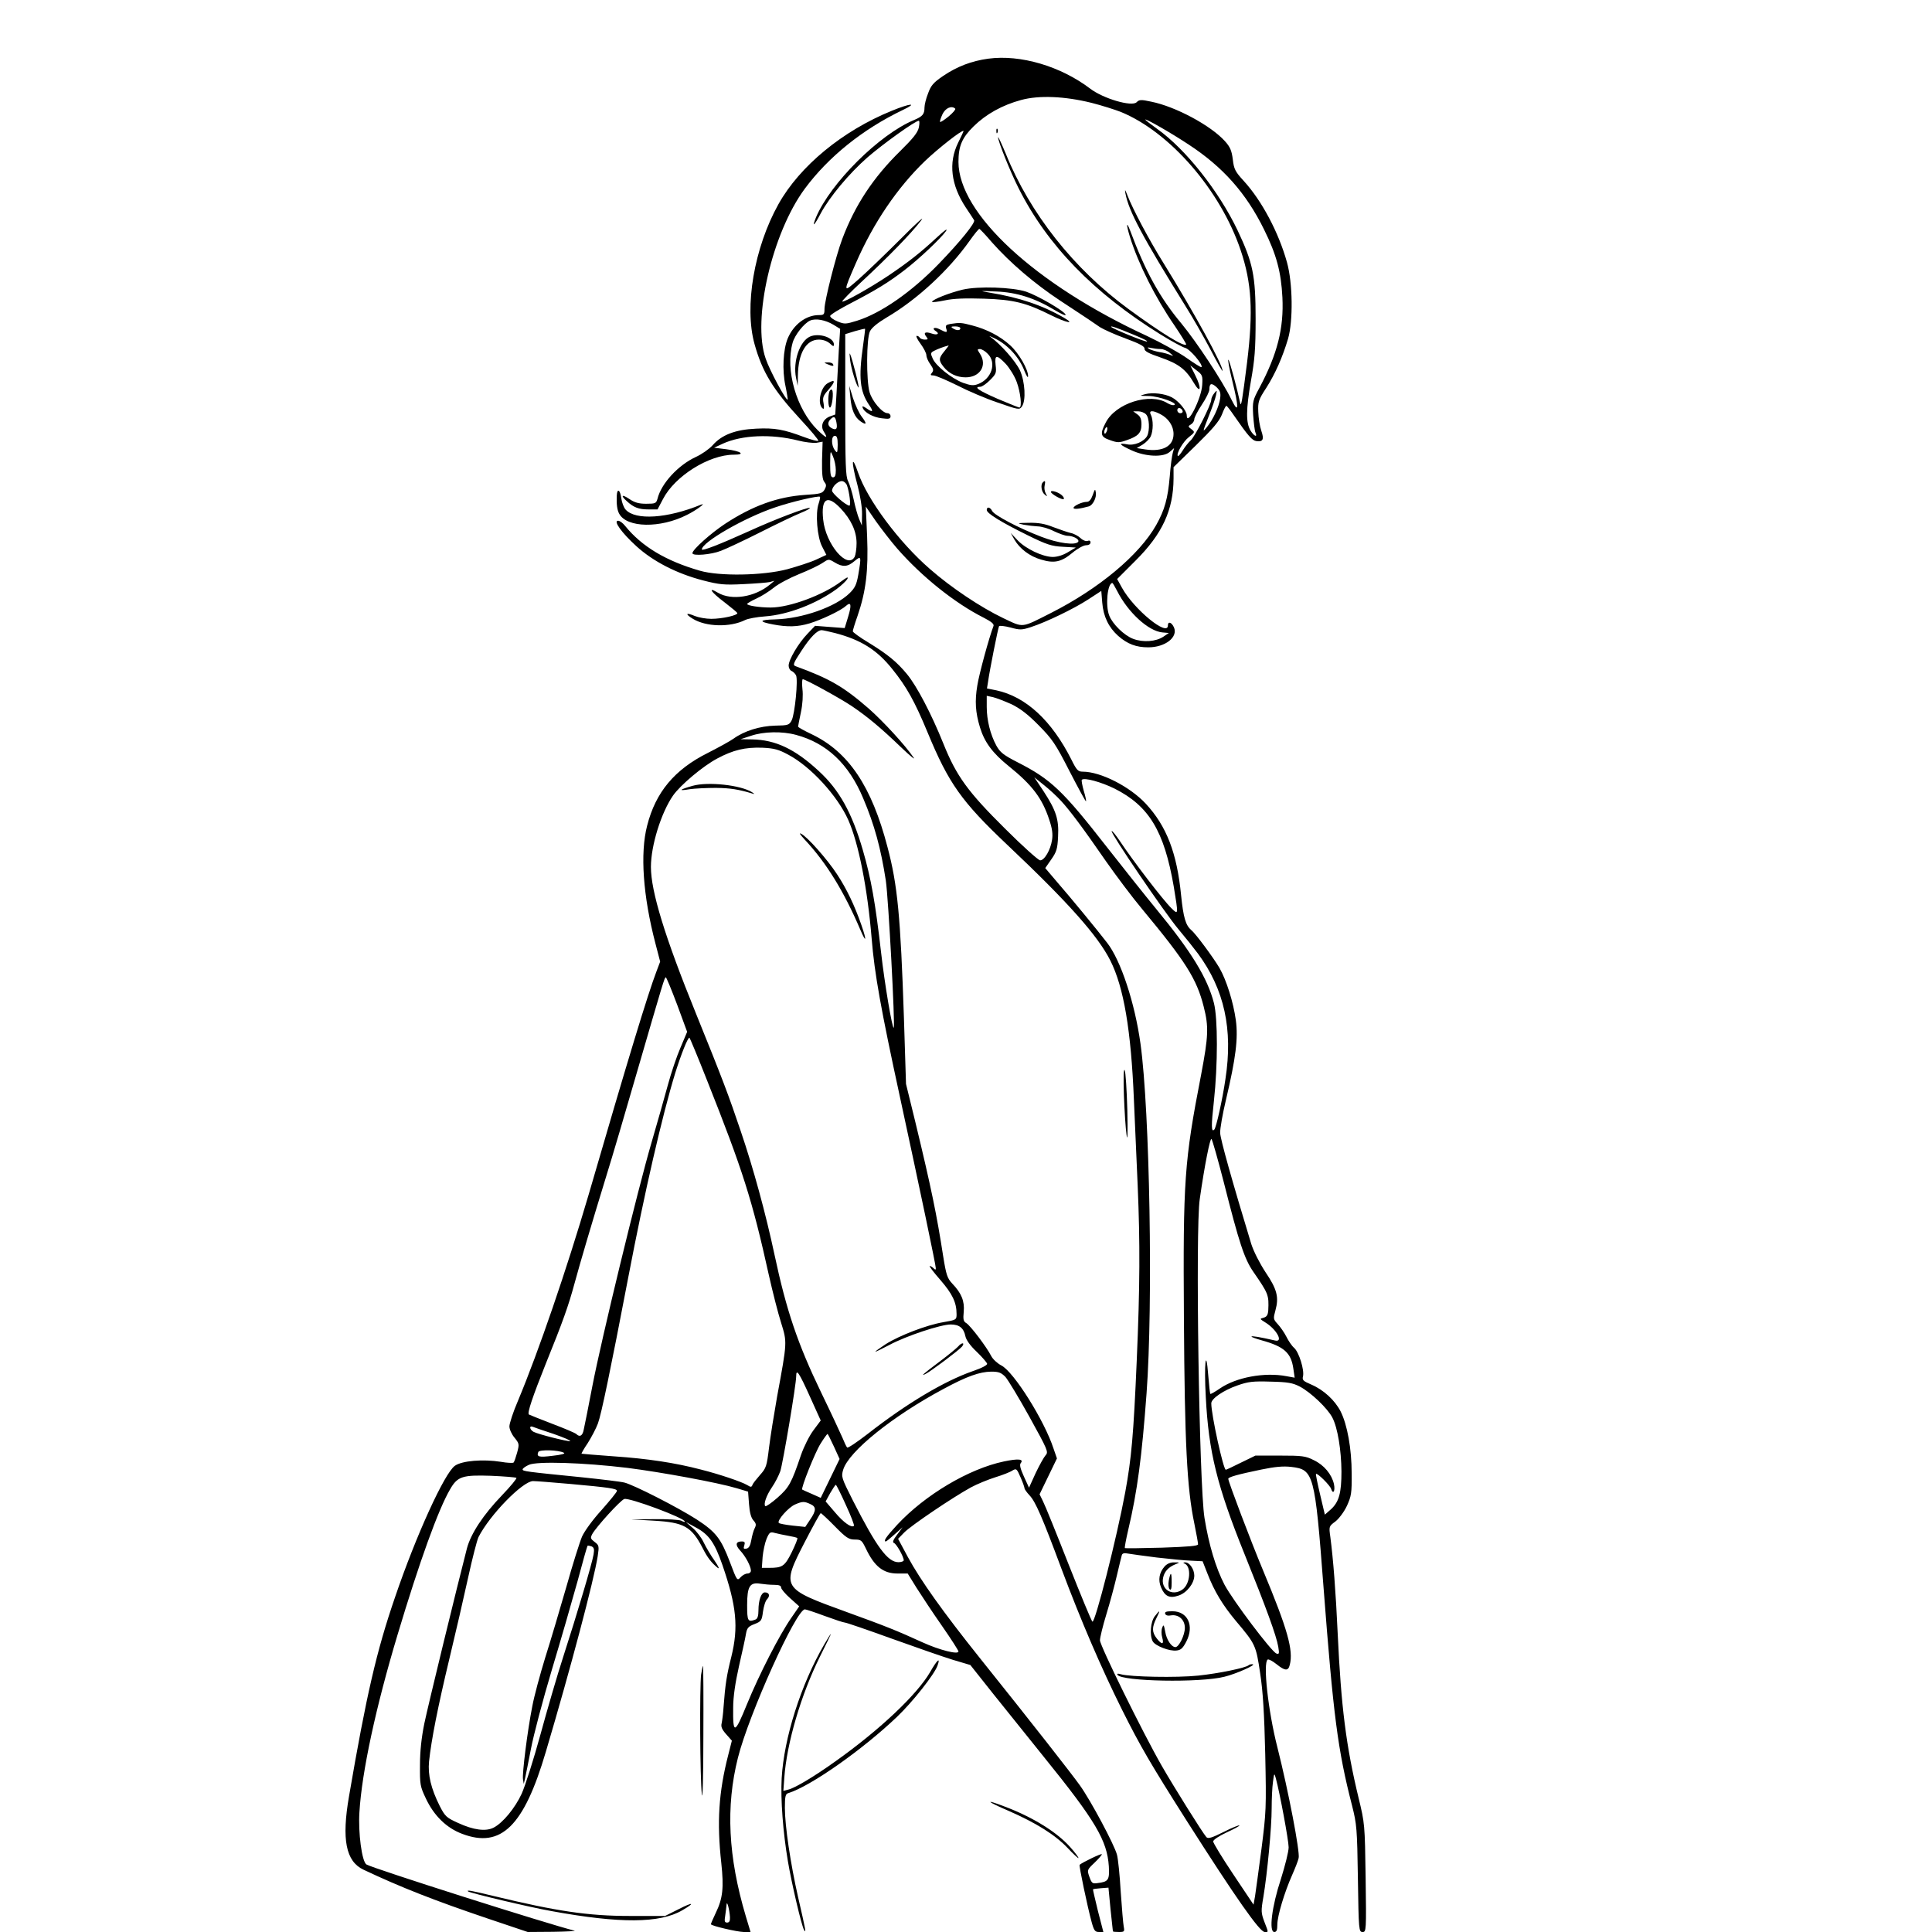<?xml version="1.0" standalone="no"?>
<!DOCTYPE svg PUBLIC "-//W3C//DTD SVG 20010904//EN"
 "http://www.w3.org/TR/2001/REC-SVG-20010904/DTD/svg10.dtd">
<svg version="1.0" xmlns="http://www.w3.org/2000/svg"
 width="1024pt" height="1024pt" viewBox="0 0 1024 1024"
 preserveAspectRatio="xMidYMid meet">
<g transform="translate(0,1024) scale(0.1,-0.1)"
fill="#000000" stroke="none">
<path d="M5238 9929 c-88 -12 -165 -41 -240 -92 -51 -35 -64 -50 -79 -92 -11
-27 -19 -61 -19 -75 0 -35 -10 -47 -55 -66 -184 -76 -443 -334 -520 -516 -23
-57 -10 -46 25 21 47 87 149 210 248 297 82 71 253 194 272 194 4 0 4 -16 0
-36 -6 -27 -31 -58 -97 -123 -144 -141 -241 -287 -309 -468 -33 -87 -94 -328
-94 -370 0 -30 -3 -33 -30 -33 -68 0 -134 -50 -165 -124 -24 -58 -30 -168 -12
-251 8 -38 13 -72 12 -73 -8 -8 -97 157 -117 218 -72 206 34 664 207 899 125
169 307 316 520 418 82 39 42 37 -58 -4 -261 -106 -488 -293 -601 -495 -129
-231 -182 -543 -127 -741 41 -148 98 -242 244 -400 55 -59 97 -110 94 -113 -3
-4 -36 5 -74 19 -109 41 -156 50 -256 45 -110 -5 -182 -33 -230 -88 -18 -20
-58 -48 -89 -62 -93 -43 -183 -140 -203 -221 -7 -25 -11 -27 -60 -27 -39 0
-61 6 -89 25 -40 27 -49 20 -13 -12 36 -33 63 -43 114 -43 l48 0 29 55 c63
122 244 235 375 235 65 0 39 19 -40 29 l-64 8 45 21 c102 47 259 53 401 17 35
-9 79 -14 96 -12 l33 6 -3 -98 c-1 -72 2 -103 12 -115 11 -14 12 -21 2 -40
-12 -21 -22 -24 -104 -29 -146 -10 -278 -58 -422 -152 -76 -50 -175 -138 -175
-157 0 -16 100 -8 152 13 29 11 123 55 208 98 85 43 181 89 213 102 32 13 54
25 49 27 -14 4 -184 -60 -326 -125 -155 -70 -246 -105 -246 -95 0 38 227 169
389 223 84 29 230 63 237 56 2 -2 -1 -18 -7 -36 -18 -51 -8 -179 19 -229 l22
-43 -54 -25 c-30 -14 -99 -36 -153 -51 -129 -34 -359 -38 -463 -8 -181 52
-309 129 -397 238 -12 15 -28 27 -37 27 -27 0 19 -64 97 -135 89 -81 214 -145
352 -181 89 -23 113 -25 215 -20 63 3 126 8 140 11 l25 7 -25 -21 c-80 -66
-202 -85 -274 -43 -59 35 -37 3 35 -51 35 -27 65 -52 67 -56 4 -12 -80 -31
-138 -31 -28 0 -67 7 -87 15 -47 20 -54 12 -12 -14 71 -44 199 -47 279 -7 14
7 61 16 105 19 122 9 270 66 378 144 26 19 52 44 58 54 7 14 -2 10 -33 -13
-95 -72 -273 -138 -373 -138 -59 0 -125 10 -125 19 0 3 22 16 48 28 27 12 68
38 93 58 24 20 85 52 134 72 50 20 105 46 124 59 33 22 33 22 65 3 42 -26 69
-24 105 7 36 30 37 27 20 -73 -9 -51 -17 -69 -47 -98 -74 -72 -249 -134 -394
-138 -86 -2 -89 -12 -9 -27 75 -14 129 -13 192 6 60 18 165 67 192 92 28 25
32 7 12 -58 l-18 -59 -79 6 -78 6 -40 -42 c-49 -51 -100 -138 -100 -169 0 -12
7 -25 15 -28 9 -4 19 -14 24 -23 12 -22 -6 -206 -23 -239 -13 -25 -19 -27 -87
-28 -81 -2 -164 -28 -221 -69 -18 -13 -80 -47 -137 -76 -176 -88 -276 -208
-321 -385 -38 -146 -22 -373 44 -625 l25 -96 -20 -53 c-46 -121 -149 -459
-360 -1185 -116 -395 -264 -827 -373 -1088 -26 -60 -46 -122 -46 -137 0 -16
12 -42 27 -60 25 -31 26 -34 14 -79 -7 -25 -15 -49 -19 -53 -4 -3 -34 -2 -67
4 -95 15 -206 6 -244 -21 -55 -39 -205 -367 -317 -696 -98 -285 -152 -518
-244 -1055 -40 -230 -17 -346 77 -390 197 -93 375 -163 659 -259 l211 -71 134
1 c74 1 125 4 114 6 -141 35 -1072 331 -1103 351 -24 16 -44 168 -37 277 13
215 87 557 202 940 115 384 216 665 279 772 39 68 66 76 216 71 70 -3 131 -8
135 -11 3 -4 -31 -45 -76 -92 -100 -104 -165 -203 -186 -281 -51 -197 -207
-837 -226 -929 -15 -74 -23 -146 -23 -220 -1 -104 1 -114 31 -177 43 -92 110
-157 193 -188 206 -78 327 41 443 435 131 441 255 910 275 1037 8 53 7 58 -16
75 -22 17 -24 21 -13 42 21 38 149 179 170 186 27 8 321 -101 321 -120 0 -3
-9 -1 -19 5 -11 5 -74 9 -143 8 l-123 -1 120 -7 c160 -9 200 -31 259 -145 26
-52 48 -79 80 -105 11 -8 4 8 -16 37 -20 28 -46 72 -58 97 -12 26 -38 60 -58
77 l-37 32 55 -30 c68 -37 98 -80 139 -198 75 -218 86 -329 47 -487 -24 -95
-32 -144 -41 -265 -2 -33 -7 -72 -10 -86 -5 -19 1 -33 24 -59 l30 -34 -19 -75
c-51 -198 -61 -356 -37 -574 14 -130 8 -187 -29 -263 -15 -32 -27 -59 -26 -61
3 -9 138 -40 173 -41 l37 0 -25 83 c-94 316 -107 581 -42 840 58 231 309 787
355 787 6 0 54 -16 105 -35 52 -19 100 -35 107 -35 7 0 118 -38 245 -84 128
-46 274 -97 326 -113 l94 -28 119 -150 c66 -82 187 -233 269 -335 276 -341
337 -445 346 -582 4 -73 -2 -82 -61 -89 -26 -4 -30 0 -42 33 -13 37 -12 38 27
75 21 20 39 41 39 45 0 7 -105 -44 -118 -56 -4 -4 42 -224 64 -304 12 -44 18
-52 38 -52 l24 0 -29 112 c-15 62 -27 113 -26 114 1 2 20 4 42 6 l40 3 11
-115 c7 -63 12 -116 13 -117 1 -2 15 -3 32 -3 28 0 30 2 25 28 -3 15 -10 98
-16 185 -5 87 -14 176 -20 197 -14 53 -140 289 -197 368 -46 64 -246 320 -532
677 -191 239 -311 407 -379 532 l-52 97 32 33 c36 37 255 185 353 239 33 18
92 42 130 54 39 12 80 28 91 36 21 12 23 10 43 -36 12 -27 21 -53 21 -58 0 -5
12 -22 27 -38 32 -34 68 -118 169 -389 103 -275 211 -526 320 -745 99 -198
150 -285 344 -591 262 -411 386 -588 413 -589 21 0 21 -5 -2 55 -17 46 -18 56
-5 130 21 126 44 369 44 470 0 51 3 114 7 141 6 47 7 48 15 19 21 -77 68 -330
68 -366 0 -23 -19 -98 -41 -168 -48 -145 -65 -281 -35 -281 12 0 16 10 16 39
0 46 38 172 79 264 15 34 31 74 34 89 8 31 -54 355 -113 588 -49 192 -77 448
-51 464 5 3 26 -8 46 -24 46 -37 63 -38 71 -4 20 77 -12 190 -141 499 -66 158
-185 472 -185 487 0 9 49 23 175 49 73 15 116 19 159 14 119 -14 125 -35 171
-640 52 -678 75 -860 151 -1155 25 -99 27 -122 31 -387 4 -275 5 -283 25 -283
19 0 20 5 16 287 -4 284 -5 290 -37 422 -67 277 -93 486 -111 871 -10 221 -24
399 -39 513 -8 57 -8 57 27 83 19 15 46 51 61 83 23 51 26 67 25 171 0 131
-23 259 -59 330 -30 58 -89 113 -154 141 -44 19 -50 24 -45 44 8 33 -21 128
-47 151 -12 10 -30 37 -41 59 -11 22 -32 52 -46 67 -24 26 -24 29 -12 73 19
69 9 111 -52 201 -32 49 -63 110 -76 150 -101 332 -164 556 -165 589 -1 22 13
102 31 177 52 220 65 325 52 421 -13 95 -50 213 -87 277 -31 53 -126 182 -149
200 -30 26 -42 67 -54 184 -22 225 -77 367 -187 486 -85 91 -239 170 -335 170
-24 0 -32 8 -59 63 -105 208 -241 334 -398 368 l-50 10 6 37 c8 59 53 284 58
293 3 4 30 1 61 -7 50 -14 61 -13 107 2 81 26 228 97 305 147 l69 45 5 -62 c6
-74 34 -131 84 -176 50 -44 96 -61 160 -61 90 0 159 54 136 106 -13 28 -32 33
-32 10 0 -62 -179 84 -243 199 l-26 47 97 97 c143 142 201 269 202 436 l0 60
118 115 c89 87 124 128 138 163 10 27 21 48 24 47 3 0 21 -23 40 -51 76 -110
97 -133 119 -136 35 -5 42 9 26 55 -8 23 -15 68 -16 100 -2 53 1 64 43 128 47
74 86 162 115 260 27 94 25 295 -6 405 -44 158 -133 326 -229 431 -46 50 -52
63 -58 114 -6 47 -14 66 -42 97 -75 83 -261 183 -390 209 -55 12 -64 11 -78
-3 -25 -25 -177 19 -247 73 -156 118 -368 181 -539 158z m547 -234 c55 -14
124 -36 155 -48 260 -106 529 -415 636 -734 58 -173 67 -321 34 -592 -26 -206
-32 -243 -37 -216 -16 75 -55 221 -62 228 -5 5 4 -45 20 -110 36 -145 35 -180
-3 -103 -51 104 -184 305 -266 405 -115 137 -192 278 -272 493 -21 54 -21 31
-1 -34 45 -144 135 -323 238 -472 35 -52 62 -96 60 -98 -12 -13 -128 58 -307
189 -289 212 -522 507 -649 822 -23 55 -41 94 -41 87 0 -21 64 -181 109 -270
152 -302 398 -555 751 -774 58 -36 117 -68 132 -72 25 -6 97 -91 86 -102 -3
-2 -38 20 -79 49 -41 29 -135 81 -209 116 -594 274 -1000 650 -1000 923 0 84
19 128 80 188 66 65 152 113 252 140 95 26 232 20 373 -15z m-722 -31 c3 -4
-12 -22 -35 -41 -22 -18 -43 -32 -45 -29 -3 2 3 20 12 40 16 34 49 48 68 30z
m1237 -190 c182 -119 305 -258 399 -449 67 -135 91 -226 98 -361 8 -163 -26
-300 -122 -480 -35 -65 -37 -73 -33 -144 3 -41 8 -83 12 -92 13 -29 -8 -20
-26 10 -25 42 -24 111 2 262 20 112 25 168 25 330 0 230 -14 297 -96 470 -99
207 -274 429 -426 537 -35 25 -63 47 -63 49 0 8 138 -71 230 -132z m-1222 9
c-52 -106 -38 -223 41 -343 20 -30 40 -60 44 -67 8 -13 -73 -113 -187 -231
-144 -149 -306 -262 -434 -302 -59 -18 -65 -19 -102 -4 -22 9 -40 22 -40 29 0
7 51 38 113 70 129 67 198 109 282 174 77 59 190 166 218 205 13 19 -5 7 -47
-32 -87 -81 -151 -131 -256 -202 -97 -65 -239 -145 -246 -138 -2 3 44 50 103
105 139 129 260 253 314 323 25 31 -21 -9 -106 -95 -83 -83 -183 -179 -224
-215 -84 -74 -84 -74 -14 87 93 213 219 398 365 539 69 66 197 167 205 160 1
-1 -12 -29 -29 -63z m180 -528 c95 -107 224 -218 362 -309 69 -45 136 -90 150
-99 14 -10 41 -28 60 -41 19 -12 81 -40 136 -60 76 -28 101 -42 100 -54 -1
-13 21 -25 86 -47 95 -33 134 -63 176 -135 36 -61 42 -28 7 41 l-26 52 33 -26
c31 -23 33 -29 30 -77 -4 -72 -82 -226 -82 -161 0 24 -44 77 -79 95 -38 20
-101 27 -141 17 -33 -9 -32 -9 20 -10 54 -1 158 -39 133 -48 -6 -2 -22 2 -35
10 -92 58 -276 0 -328 -104 -31 -59 -27 -75 24 -92 39 -14 49 -14 88 0 61 21
78 39 78 84 0 28 -6 42 -22 53 l-22 16 26 0 c15 0 34 -7 42 -16 18 -18 21 -85
6 -115 -17 -30 -68 -52 -106 -44 -50 9 -42 -2 24 -32 74 -34 169 -38 202 -8
l23 20 -7 -25 c-4 -14 -12 -70 -16 -125 -10 -117 -27 -178 -72 -258 -90 -159
-303 -337 -558 -466 -160 -81 -143 -79 -253 -27 -119 57 -275 161 -388 260
-165 143 -332 368 -381 511 -35 102 -37 59 -3 -67 14 -54 25 -118 24 -153 l-1
-60 -14 33 c-8 18 -21 65 -29 103 -8 38 -22 83 -30 99 -13 24 -15 90 -15 404
l0 375 52 16 c28 8 52 14 53 12 1 -1 -4 -42 -11 -92 -24 -166 -16 -239 31
-309 27 -39 22 -45 -14 -19 -17 11 -22 12 -19 3 8 -26 56 -52 102 -57 38 -5
46 -3 46 11 0 9 -7 16 -16 16 -27 0 -81 63 -95 111 -18 61 -17 285 2 323 9 19
41 45 88 73 162 95 329 250 439 405 26 37 50 66 53 65 3 -1 34 -33 67 -72z
m-841 -436 l36 -22 -7 -111 c-3 -61 -9 -163 -12 -227 l-7 -116 -28 -10 c-37
-14 -52 -50 -33 -80 25 -40 15 -38 -32 7 -113 111 -173 319 -133 463 11 41 61
104 93 118 30 13 81 3 123 -22z m1594 -54 c46 -19 77 -34 67 -35 -16 0 -177
66 -188 77 -8 9 30 -4 121 -42z m140 -75 c15 0 37 -9 50 -21 20 -16 20 -18 4
-11 -11 5 -38 13 -60 16 -22 4 -47 12 -55 17 -12 8 -9 9 10 5 14 -3 37 -6 51
-6z m316 -262 c-6 -44 -37 -111 -71 -153 -23 -28 -22 -24 9 55 19 47 37 99 40
115 6 29 6 29 -9 11 -9 -11 -16 -26 -16 -35 0 -24 -86 -195 -109 -215 -12 -11
-31 -35 -42 -53 -12 -19 -23 -32 -26 -30 -10 11 27 76 58 100 33 26 33 27 14
42 -19 14 -19 16 -2 26 9 5 17 18 17 27 0 9 18 44 40 77 22 33 40 69 40 81 0
33 11 36 38 12 19 -19 23 -30 19 -60z m-199 -66 c2 -7 -3 -12 -12 -12 -9 0
-16 7 -16 16 0 17 22 14 28 -4z m-118 -17 c43 -22 70 -63 70 -105 0 -65 -57
-96 -150 -82 l-45 7 32 19 c17 11 36 30 42 43 14 30 14 88 1 114 -13 24 8 26
50 4z m-1717 -42 c7 -36 0 -45 -24 -33 -22 12 -25 30 -7 48 18 18 25 15 31
-15z m1433 -49 c-4 -9 -9 -15 -11 -12 -3 3 -3 13 1 22 4 9 9 15 11 12 3 -3 3
-13 -1 -22z m-1426 -71 c-1 -44 -2 -47 -15 -29 -20 26 -20 76 0 76 11 0 15
-12 15 -47z m-10 -134 c0 -28 -4 -39 -15 -39 -12 0 -15 15 -15 73 1 72 1 72
15 38 8 -18 15 -51 15 -72z m59 -81 c13 -37 22 -108 13 -108 -17 0 -92 65 -92
79 0 21 30 51 52 51 10 0 22 -10 27 -22z m-35 -121 c57 -60 86 -123 86 -186 0
-29 -5 -61 -10 -72 -38 -70 -154 67 -167 197 -12 112 21 134 91 61z m301 -214
c130 -149 306 -290 459 -367 39 -20 55 -33 52 -43 -24 -63 -76 -253 -86 -316
-14 -83 -10 -143 14 -222 24 -79 67 -137 153 -206 124 -100 177 -170 214 -283
16 -47 20 -77 15 -108 -8 -53 -40 -108 -63 -108 -9 0 -93 75 -186 168 -197
195 -258 279 -327 451 -64 159 -141 305 -192 367 -55 67 -105 107 -206 169
-45 27 -82 54 -82 59 0 5 11 42 25 81 45 131 58 241 51 420 l-7 160 53 -77
c30 -42 80 -107 113 -145z m1166 -225 c57 -113 165 -213 240 -220 l34 -3 -28
-19 c-40 -27 -108 -32 -161 -12 -48 18 -110 79 -127 124 -21 53 -9 172 17 172
2 0 13 -19 25 -42z m-1496 -223 c138 -36 223 -89 305 -192 75 -93 118 -170
186 -334 112 -271 180 -367 422 -596 324 -306 481 -483 547 -614 71 -141 110
-369 125 -739 6 -129 15 -334 20 -455 13 -304 12 -534 -5 -925 -17 -396 -28
-519 -61 -699 -45 -243 -160 -695 -174 -686 -5 3 -61 139 -126 303 -64 163
-125 314 -136 335 l-18 37 46 95 46 95 -18 52 c-48 148 -211 408 -277 441 -21
11 -45 33 -54 51 -24 47 -109 159 -131 173 -16 9 -18 20 -14 61 5 56 -12 98
-61 149 -26 28 -32 45 -48 145 -34 219 -62 357 -148 713 l-49 200 -11 350
c-18 539 -34 706 -87 905 -84 323 -207 505 -401 598 -40 19 -73 37 -73 41 0 3
7 38 15 76 9 42 12 91 8 123 -3 28 -2 52 2 52 14 0 196 -100 259 -142 83 -56
155 -116 260 -217 49 -47 80 -72 68 -56 -43 64 -161 192 -237 259 -136 118
-208 159 -388 225 -16 6 -13 15 31 82 47 72 83 109 107 109 6 0 38 -7 70 -15z
m935 -377 c47 -23 87 -53 145 -112 72 -73 89 -97 164 -244 46 -89 85 -161 87
-159 2 2 -3 27 -12 56 -8 29 -13 55 -10 58 13 13 103 -12 174 -47 182 -92 262
-224 313 -518 25 -152 25 -152 -11 -117 -43 41 -204 251 -275 358 -21 31 -40
55 -43 52 -8 -8 280 -432 354 -520 37 -44 83 -102 104 -130 139 -189 186 -400
145 -665 -15 -105 -49 -258 -59 -267 -16 -16 -17 17 -2 151 21 193 21 438 0
520 -34 132 -120 273 -304 496 -61 74 -179 223 -263 330 -234 300 -297 360
-474 450 -74 38 -92 52 -112 88 -32 59 -51 135 -51 205 l0 59 33 -7 c17 -4 61
-21 97 -37z m-1141 -163 c162 -43 280 -154 356 -336 60 -141 94 -267 120 -436
14 -94 50 -771 42 -780 -8 -7 -49 238 -67 398 -30 262 -53 393 -97 544 -57
196 -124 318 -233 418 -126 117 -230 166 -354 168 l-61 1 55 18 c67 23 166 25
239 5z m-41 -105 c119 -63 261 -218 318 -346 55 -124 102 -363 124 -629 15
-186 49 -374 150 -840 107 -495 190 -890 190 -907 0 -9 -3 -9 -12 0 -7 7 -16
12 -20 12 -5 0 20 -33 56 -74 64 -74 86 -119 86 -181 0 -30 -1 -31 -71 -43
-88 -15 -231 -70 -304 -116 -30 -20 -55 -37 -55 -40 0 -2 33 14 73 35 89 48
273 109 326 109 46 0 69 -19 78 -63 4 -19 26 -50 59 -81 29 -28 54 -57 56 -64
2 -7 -28 -23 -78 -40 -151 -53 -349 -171 -555 -332 -57 -44 -106 -77 -109 -72
-4 4 -15 27 -25 52 -11 25 -61 133 -113 240 -124 257 -184 434 -247 730 -46
216 -112 458 -179 655 -64 190 -97 277 -238 625 -164 404 -238 645 -238 775 0
113 54 287 117 378 38 55 159 157 235 197 84 45 148 60 238 57 63 -3 86 -9
138 -37z m1445 -244 c48 -52 116 -143 239 -321 54 -77 140 -192 193 -255 230
-277 288 -369 325 -516 27 -106 25 -155 -14 -361 -89 -458 -96 -559 -91 -1293
4 -655 16 -898 55 -1084 11 -54 20 -104 20 -111 0 -9 -49 -13 -192 -18 -106
-3 -194 -4 -196 -2 -2 2 6 46 18 97 48 203 72 385 97 723 35 473 17 1498 -32
1852 -30 218 -105 444 -177 536 -52 68 -198 245 -266 323 l-62 73 32 46 c28
40 33 56 36 121 5 91 -10 138 -78 242 l-48 72 51 -41 c29 -23 69 -60 90 -83z
m-2034 -1081 l53 -144 -35 -83 c-20 -46 -50 -135 -67 -198 -17 -63 -56 -200
-86 -303 -74 -252 -266 -1043 -314 -1292 -21 -110 -42 -215 -46 -232 -6 -33
-21 -42 -39 -24 -6 6 -63 30 -129 55 -65 25 -120 47 -123 49 -9 9 20 94 89
267 92 227 121 309 153 427 31 114 90 314 168 568 31 99 103 344 161 545 142
488 148 510 155 510 3 0 30 -65 60 -145z m160 -405 c188 -473 238 -630 326
-1028 20 -89 49 -203 65 -253 32 -104 33 -98 -21 -390 -16 -91 -36 -214 -43
-272 -12 -99 -15 -108 -48 -145 -19 -22 -38 -45 -40 -53 -5 -12 -9 -12 -28 0
-31 18 -146 57 -245 82 -137 36 -284 58 -460 70 -93 7 -171 13 -173 14 -1 1
13 27 33 56 19 30 44 77 54 104 18 48 67 284 161 775 87 455 181 862 249 1083
31 99 66 187 75 187 2 0 45 -103 95 -230z m2737 -535 c82 -324 109 -406 157
-476 80 -116 83 -122 79 -205 -2 -24 -8 -33 -24 -38 -22 -6 -22 -6 8 -25 61
-37 98 -107 52 -96 -83 19 -121 25 -125 21 -2 -2 22 -11 54 -20 119 -33 156
-66 168 -150 l7 -48 -44 8 c-116 22 -266 -6 -352 -65 -26 -18 -49 -31 -51 -29
-2 2 -7 46 -11 98 -12 156 -23 63 -13 -116 15 -289 59 -469 206 -833 113 -280
168 -430 178 -489 6 -37 5 -41 -10 -36 -27 11 -231 282 -275 365 -46 88 -83
212 -106 354 -28 173 -49 1532 -25 1690 26 182 55 325 62 318 5 -5 34 -108 65
-228z m-2192 -1140 l56 -124 -38 -51 c-22 -29 -51 -87 -67 -133 -50 -148 -63
-171 -124 -225 -32 -28 -61 -48 -65 -45 -10 11 6 57 36 101 16 23 36 62 44 85
14 44 84 458 84 503 0 42 15 20 74 -111z m1035 107 c14 -16 72 -112 128 -213
96 -174 101 -185 85 -202 -9 -10 -33 -53 -53 -95 l-35 -77 -27 59 c-19 42 -24
62 -17 71 18 22 -13 25 -89 9 -186 -39 -418 -177 -566 -336 -58 -63 -75 -88
-60 -88 3 0 24 17 47 38 l42 37 -29 -39 c-21 -27 -26 -41 -17 -44 13 -4 52
-73 52 -92 0 -5 -13 -10 -28 -10 -57 0 -116 80 -242 328 -60 119 -62 125 -51
162 29 97 263 285 533 429 122 66 190 90 251 91 41 0 53 -5 76 -28z m1560 -51
c59 -31 148 -116 173 -165 28 -54 47 -172 48 -285 0 -114 -13 -161 -55 -200
l-33 -29 -25 106 c-14 59 -24 108 -22 110 6 7 74 -60 80 -79 11 -33 23 -11 15
26 -12 51 -52 100 -107 126 -43 22 -62 24 -179 24 l-130 0 -76 -37 c-42 -21
-78 -38 -81 -38 -13 0 -77 291 -77 352 0 25 64 69 139 95 57 20 82 23 176 20
92 -2 117 -7 154 -26z m-3955 -251 c54 -19 94 -36 88 -38 -12 -4 -169 36 -194
49 -20 11 -25 34 -5 27 6 -3 56 -20 111 -38z m1486 -67 l30 -66 -50 -103 -50
-103 -47 21 c-27 11 -49 22 -51 23 -8 7 69 199 97 243 18 29 35 52 37 52 2 0
17 -30 34 -67z m-1431 -33 c9 -5 -15 -11 -60 -16 -73 -9 -86 -6 -76 20 5 14
108 11 136 -4z m336 -80 c181 -23 480 -78 580 -108 l60 -18 5 -66 c3 -44 11
-73 23 -86 15 -17 16 -24 7 -42 -6 -11 -14 -40 -18 -63 -5 -29 -13 -43 -26
-45 -14 -3 -17 0 -11 17 5 17 2 21 -14 21 -32 0 -35 -19 -8 -48 29 -31 57 -84
57 -107 0 -8 -8 -15 -18 -15 -11 0 -27 -9 -37 -20 -18 -20 -19 -18 -56 80 -48
126 -74 160 -177 227 -98 63 -331 182 -382 195 -19 5 -120 17 -225 28 -300 30
-315 32 -315 42 0 5 15 16 33 24 43 20 289 12 522 -16z m-305 -85 c210 -19
250 -25 250 -37 0 -6 -37 -51 -81 -101 -46 -50 -91 -112 -104 -141 -12 -28
-50 -148 -83 -266 -34 -118 -84 -287 -112 -375 -27 -88 -59 -205 -69 -260 -26
-132 -54 -357 -49 -386 l4 -24 6 25 c3 14 18 86 32 160 14 74 64 263 111 420
47 156 108 368 136 469 27 102 51 186 53 188 2 2 11 0 21 -3 13 -6 16 -14 11
-43 -7 -45 -87 -314 -161 -543 -31 -95 -85 -281 -121 -413 -36 -132 -81 -272
-99 -312 -35 -76 -100 -155 -149 -180 -41 -21 -106 -13 -188 25 -62 28 -69 35
-97 89 -47 94 -64 166 -57 237 12 114 47 291 107 541 33 137 78 332 100 433
22 101 47 198 55 215 60 118 234 296 289 297 17 0 104 -7 195 -15z m1463 -111
c27 -58 46 -108 43 -111 -12 -13 -55 17 -101 72 l-49 57 24 44 c14 24 27 44
30 44 3 0 27 -48 53 -106z m-188 4 c32 -14 32 -34 -1 -82 l-26 -39 -67 7 c-36
4 -69 10 -73 14 -12 12 51 83 86 98 39 17 49 17 81 2z m130 -118 c60 -61 74
-70 106 -70 33 0 37 -4 58 -47 45 -95 92 -133 168 -133 l54 0 47 -76 c26 -41
86 -132 135 -202 48 -69 87 -130 87 -135 0 -18 -100 7 -190 48 -134 61 -190
84 -400 160 -350 127 -350 128 -223 375 43 83 80 150 83 150 3 0 37 -31 75
-70z m-247 -50 c23 -4 45 -9 48 -12 3 -3 -11 -37 -30 -76 -37 -74 -49 -82
-120 -82 l-38 0 4 58 c3 31 12 74 21 96 15 35 19 38 44 31 16 -4 47 -11 71
-15z m1952 -115 c69 -8 152 -16 185 -17 l59 -3 26 -66 c36 -93 80 -166 151
-251 104 -123 106 -129 128 -276 15 -97 22 -215 27 -430 6 -285 5 -306 -20
-502 -15 -113 -30 -225 -34 -250 l-8 -45 -107 160 c-59 88 -107 167 -107 175
1 9 31 29 72 48 39 18 69 34 67 37 -3 2 -41 -13 -84 -35 -62 -31 -82 -37 -91
-27 -21 24 -171 264 -236 377 -101 176 -328 638 -328 666 0 14 15 76 34 138
19 62 44 155 56 207 12 52 24 100 26 107 3 9 13 12 31 8 16 -3 84 -12 153 -21z
m-2027 -145 c25 0 37 -4 37 -14 0 -8 22 -34 48 -57 l48 -43 -42 -61 c-62 -89
-169 -297 -235 -458 -65 -160 -75 -162 -73 -17 0 56 11 131 31 220 17 74 34
151 37 171 5 30 13 39 45 51 36 14 39 19 45 66 4 28 13 58 22 66 17 18 11 36
-12 36 -19 0 -34 -41 -34 -95 0 -30 -5 -45 -16 -49 -40 -15 -44 -9 -44 76 0
100 14 123 70 114 19 -3 52 -6 73 -6z m-234 -1762 c1 -20 -4 -28 -15 -28 -14
0 -15 7 -10 38 3 20 6 46 7 57 2 26 16 -29 18 -67z"/>
<path d="M5281 9544 c0 -11 3 -14 6 -6 3 7 2 16 -1 19 -3 4 -6 -2 -5 -13z"/>
<path d="M5965 9215 c18 -95 89 -228 320 -600 38 -60 97 -164 132 -230 34 -66
63 -116 63 -111 1 32 -149 306 -311 568 -79 127 -165 289 -194 364 -12 31 -14
33 -10 9z"/>
<path d="M5103 8705 c-68 -16 -163 -53 -163 -65 0 -3 30 0 68 8 47 10 108 12
207 9 158 -5 225 -22 358 -89 79 -39 130 -49 66 -12 -114 66 -235 107 -394
133 -57 10 -55 10 35 6 108 -4 206 -35 313 -100 33 -20 57 -30 55 -23 -6 19
-147 101 -209 122 -73 24 -253 30 -336 11z"/>
<path d="M5037 8523 c-22 -4 -27 -8 -22 -24 8 -23 3 -24 -35 -4 -27 14 -44 5
-20 -10 22 -14 8 -23 -21 -13 -35 12 -47 5 -29 -17 10 -13 9 -15 -8 -15 -12 0
-24 5 -27 10 -3 6 -11 10 -16 10 -6 0 3 -19 20 -42 17 -23 31 -50 31 -61 0
-10 9 -32 21 -48 17 -24 18 -33 9 -44 -10 -12 -9 -15 8 -15 11 0 67 -24 124
-52 56 -29 154 -71 217 -92 109 -38 114 -39 127 -21 23 31 17 132 -10 192 -24
50 -103 139 -156 177 -14 9 -1 4 29 -11 66 -34 124 -99 150 -167 11 -28 20
-42 20 -30 1 35 -48 121 -94 163 -52 48 -124 86 -202 106 -57 15 -65 16 -116
8z m53 -23 c0 -13 -20 -13 -40 0 -12 8 -9 10 13 10 15 0 27 -4 27 -10z m-84
-121 c-31 -37 -32 -49 -5 -83 28 -36 70 -56 117 -56 77 0 116 64 76 125 -15
23 -15 25 0 25 9 0 28 -11 41 -25 49 -48 21 -134 -52 -161 -24 -9 -39 -7 -79
7 -60 23 -145 90 -161 130 -12 26 -11 30 9 40 17 9 51 22 76 28 2 1 -8 -13
-22 -30z m325 -68 c20 -22 47 -65 58 -96 20 -54 29 -135 14 -135 -4 0 -56 21
-115 46 -101 44 -130 64 -92 64 9 0 32 16 51 35 33 33 35 39 30 80 -6 56 5 57
54 6z"/>
<path d="M4506 8330 c7 -50 32 -130 44 -144 8 -8 -33 155 -45 179 -3 6 -2 -10
1 -35z"/>
<path d="M4507 8135 c6 -68 23 -107 55 -129 32 -22 34 -12 5 26 -14 18 -34 62
-46 98 l-20 65 6 -60z"/>
<path d="M5527 7683 c-13 -12 -7 -51 10 -64 15 -13 15 -12 5 7 -6 11 -8 30 -5
42 5 22 2 28 -10 15z"/>
<path d="M5792 7617 c-9 -25 -19 -37 -32 -37 -25 0 -70 -21 -70 -32 0 -9 34
-5 81 8 21 6 42 46 37 74 -3 20 -5 19 -16 -13z"/>
<path d="M5570 7633 c0 -11 61 -45 68 -38 3 3 -1 12 -9 19 -17 17 -59 30 -59
19z"/>
<path d="M5230 7537 c0 -18 77 -65 215 -133 103 -51 129 -59 188 -62 l69 -4
-42 -25 c-27 -16 -56 -25 -81 -25 -54 1 -144 44 -186 89 l-36 38 19 -34 c28
-49 82 -90 142 -107 70 -21 107 -13 166 36 26 22 59 40 72 40 14 0 24 6 24 15
0 9 -6 12 -16 8 -8 -3 -25 3 -37 15 -12 11 -35 24 -52 27 -16 4 -58 18 -92 31
-45 18 -79 24 -130 23 -63 -1 -65 -2 -28 -10 22 -4 56 -8 75 -9 19 0 58 -11
85 -25 28 -13 60 -25 73 -25 30 0 64 -18 57 -31 -13 -21 -106 -9 -196 26 -120
46 -247 113 -260 136 -11 22 -29 25 -29 6z"/>
<path d="M4293 8456 c-54 -24 -91 -132 -74 -218 l9 -43 1 55 c2 119 44 190
111 190 23 0 44 -8 58 -20 17 -16 22 -18 22 -6 0 37 -79 63 -127 42z"/>
<path d="M4385 8310 c28 -12 37 -12 30 0 -3 6 -16 10 -28 9 -21 0 -21 -1 -2
-9z"/>
<path d="M4387 8209 c-40 -23 -57 -115 -25 -135 5 -4 7 8 3 29 -6 29 -2 40 24
69 41 47 40 61 -2 37z"/>
<path d="M4396 8165 c-9 -25 -7 -85 3 -85 11 0 21 82 11 93 -4 5 -10 1 -14 -8z"/>
<path d="M5957 4435 c3 -83 9 -177 14 -210 5 -40 7 6 4 133 -3 107 -9 201 -14
210 -6 10 -7 -42 -4 -133z"/>
<path d="M3671 6075 c-71 -20 -79 -29 -16 -18 28 4 91 7 140 7 78 -1 119 -8
193 -30 13 -4 13 -3 -2 7 -60 38 -233 57 -315 34z"/>
<path d="M4266 5789 c113 -121 206 -271 294 -477 31 -73 35 -60 6 24 -36 104
-79 194 -130 271 -51 78 -157 198 -190 214 -13 7 -5 -5 20 -32z"/>
<path d="M5079 3104 c-8 -9 -50 -44 -94 -77 -91 -68 -109 -84 -79 -69 31 16
177 126 193 145 7 9 9 17 3 17 -5 0 -16 -7 -23 -16z"/>
<path d="M6173 1938 c-29 -33 -36 -72 -19 -112 20 -47 45 -59 92 -43 44 14 84
65 84 106 0 34 -26 71 -48 70 -11 0 -13 -2 -4 -6 38 -15 31 -109 -11 -138 -54
-38 -116 1 -102 64 7 32 28 55 65 70 25 10 25 10 -6 10 -20 1 -38 -7 -51 -21z"/>
<path d="M6195 1864 c-4 -22 -2 -41 4 -47 8 -8 11 3 11 36 0 56 -5 60 -15 11z"/>
<path d="M6121 1674 c-23 -29 -29 -101 -11 -134 13 -23 88 -53 126 -48 23 2
34 13 52 48 43 84 7 160 -74 160 -32 0 -42 -3 -38 -14 3 -8 15 -11 29 -8 41 7
75 -22 75 -66 0 -38 -31 -102 -50 -102 -21 0 -47 39 -54 81 -7 38 -9 41 -16
22 -5 -12 -5 -35 0 -52 11 -38 -2 -40 -29 -5 -26 33 -26 59 -2 107 22 44 20
47 -8 11z"/>
<path d="M6618 1414 c-14 -14 -161 -44 -267 -55 -114 -12 -360 -7 -410 7 -16
5 -22 4 -18 -3 22 -35 439 -43 567 -10 62 15 173 65 149 66 -9 1 -18 -2 -21
-5z"/>
<path d="M3269 7613 c-2 -45 2 -77 13 -96 40 -75 218 -78 359 -6 49 24 108 68
74 54 -178 -73 -347 -84 -399 -26 -10 11 -20 38 -23 60 -6 46 -22 55 -24 14z"/>
<path d="M4368 1523 c-124 -213 -213 -496 -225 -708 -6 -114 7 -286 33 -440
19 -114 73 -345 86 -365 12 -19 9 -3 -32 175 -40 176 -70 378 -70 473 0 60 3
74 18 78 117 36 391 228 576 404 83 79 199 226 215 272 17 47 -2 31 -39 -34
-68 -118 -265 -305 -500 -472 -113 -81 -215 -142 -251 -151 l-27 -7 5 69 c13
185 89 441 188 641 34 67 60 122 59 122 -2 0 -18 -26 -36 -57z"/>
<path d="M3716 1364 c-8 -63 -6 -552 4 -634 4 -38 8 89 8 308 1 204 0 372 -2
372 -2 0 -6 -21 -10 -46z"/>
<path d="M5346 642 c144 -63 247 -127 313 -197 29 -31 55 -55 57 -53 2 2 -17
28 -42 56 -71 81 -200 161 -352 218 -107 41 -93 26 24 -24z"/>
<path d="M2481 215 c9 -8 327 -84 441 -104 365 -67 576 -65 694 4 71 41 59 46
-19 6 l-72 -36 -185 0 c-224 0 -389 25 -725 106 -119 29 -143 33 -134 24z"/>
</g>
</svg>
